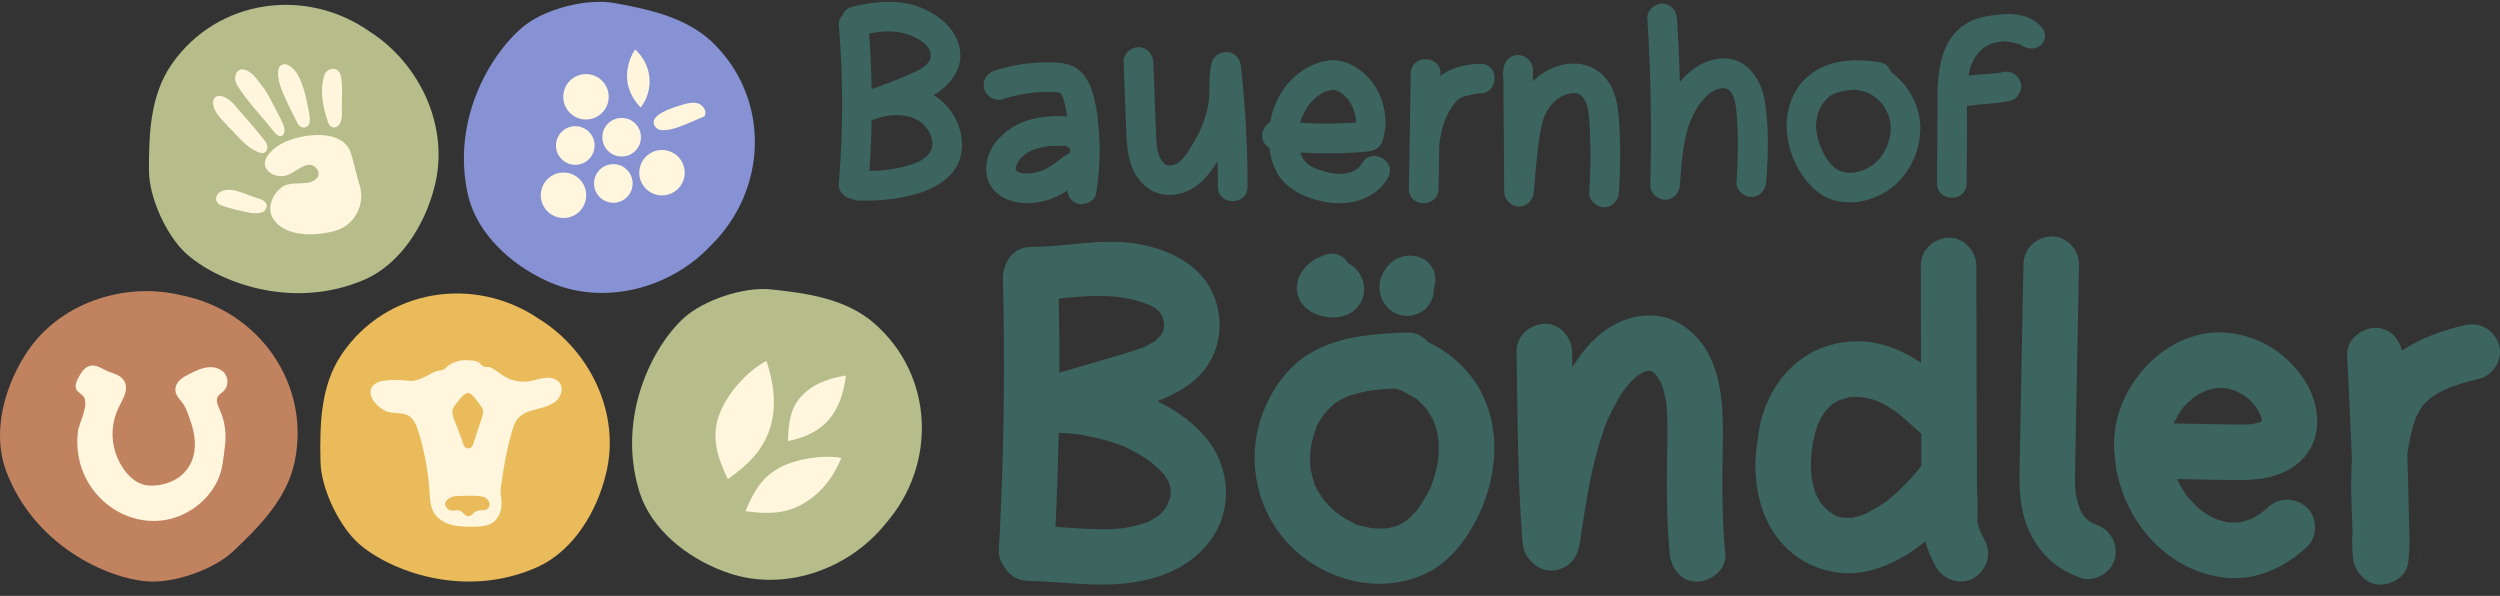 <?xml version="1.0" encoding="UTF-8"?> <svg xmlns="http://www.w3.org/2000/svg" width="193" height="46" viewBox="0 0 193 46" fill="none"><rect x="0" y="0" width="193" height="46" fill="#333333" stroke="none"/><g clip-path="url(#clip0_1056_5072)"><path d="M72.071 7.343C73.329 6.593 74.354 5.373 74.102 3.809C73.842 2.196 72.388 1.074 70.946 0.53C69.304 -0.088 67.478 0.124 65.812 0.515C65.408 0.61 65.171 0.856 65.064 1.149C64.862 1.355 64.733 1.626 64.757 1.921C65.096 6.016 65.095 10.13 64.753 14.224C64.704 14.807 65.249 15.304 65.799 15.359C65.942 15.433 66.11 15.48 66.305 15.486C69.265 15.58 74.659 14.852 74.241 10.749C74.098 9.343 73.268 8.069 72.071 7.343ZM69.923 2.603C70.618 2.8 71.809 3.382 71.856 4.227C71.909 5.154 70.41 5.646 69.761 5.929C68.971 6.273 68.163 6.576 67.347 6.853C67.328 6.858 67.308 6.865 67.289 6.87C67.266 5.44 67.201 4.01 67.096 2.582C68.033 2.407 68.997 2.34 69.923 2.603ZM70.43 12.68C69.364 13.033 68.24 13.178 67.119 13.2C67.21 11.895 67.267 10.588 67.289 9.281C67.54 9.201 67.792 9.121 68.042 9.036C68.836 8.85 69.657 8.81 70.444 9.083C71.231 9.357 71.861 10.107 71.966 10.895C72.092 11.838 71.287 12.397 70.43 12.68Z" fill="#3C6560"></path><path d="M84.223 6.795C83.99 6.182 83.648 5.612 83.079 5.255C82.441 4.854 81.667 4.817 80.933 4.813C79.53 4.805 78.114 5.027 76.778 5.45C76.188 5.637 75.809 6.247 75.978 6.859C76.137 7.44 76.795 7.846 77.387 7.659C78.436 7.326 79.505 7.129 80.608 7.106C81.007 7.097 81.59 7.049 81.873 7.201C81.94 7.243 81.94 7.243 81.873 7.203C81.898 7.23 81.924 7.257 81.949 7.284C81.966 7.323 81.991 7.378 82.004 7.4C82.051 7.485 82.004 7.359 82.057 7.519C82.096 7.636 82.131 7.754 82.162 7.875C82.257 8.239 82.331 8.611 82.395 8.986C82.252 8.974 82.106 8.966 81.958 8.963C81.265 8.95 80.567 9.002 79.887 9.143C78.627 9.405 77.499 10.097 76.748 11.144C75.941 12.269 75.839 13.973 76.977 14.918C78.001 15.77 79.42 15.824 80.663 15.5C81.282 15.339 81.876 15.059 82.407 14.701C82.45 15.168 82.709 15.584 83.217 15.723C83.76 15.873 84.53 15.538 84.626 14.924C84.842 13.528 84.944 12.127 84.866 10.715C84.795 9.433 84.683 8.005 84.224 6.795H84.223ZM82.363 11.26C82.354 11.256 82.355 11.256 82.342 11.251C82.341 11.251 82.341 11.25 82.339 11.249C82.393 11.252 82.436 11.259 82.446 11.273C82.448 11.277 82.4 11.268 82.363 11.26ZM79.71 11.585C79.676 11.6 79.67 11.604 79.71 11.585ZM78.508 13.229C78.525 13.24 78.537 13.247 78.532 13.247C78.53 13.247 78.52 13.24 78.508 13.229ZM78.601 13.279C78.602 13.274 78.619 13.282 78.64 13.292C78.619 13.286 78.601 13.279 78.601 13.279ZM80.971 12.91C80.879 12.965 80.784 13.017 80.687 13.066C80.635 13.092 80.581 13.117 80.527 13.141C80.522 13.142 80.522 13.142 80.516 13.144C80.291 13.212 80.074 13.292 79.843 13.342C79.802 13.351 79.688 13.369 79.657 13.376C79.557 13.386 79.457 13.395 79.357 13.398C79.272 13.4 79.186 13.4 79.101 13.396C79.095 13.396 79.05 13.391 79.014 13.389C79.074 13.399 79.157 13.421 79.017 13.392C79.011 13.391 79.005 13.389 79 13.388C78.984 13.387 78.971 13.386 78.971 13.387C78.972 13.384 78.981 13.385 78.993 13.386C78.902 13.367 78.812 13.347 78.723 13.32C78.719 13.319 78.688 13.309 78.659 13.299C78.6 13.262 78.529 13.218 78.469 13.194C78.454 13.18 78.442 13.167 78.432 13.156C78.427 13.146 78.421 13.135 78.419 13.127C78.418 13.122 78.414 13.105 78.411 13.087C78.418 13.053 78.423 12.948 78.42 12.919C78.425 12.897 78.43 12.877 78.431 12.874C78.453 12.805 78.475 12.734 78.498 12.665C78.434 12.866 78.539 12.596 78.572 12.54C78.614 12.466 78.663 12.396 78.71 12.326C78.736 12.298 78.76 12.268 78.786 12.241C78.872 12.147 78.963 12.059 79.059 11.976C79.079 11.96 79.099 11.944 79.119 11.927C79.124 11.924 79.122 11.925 79.13 11.921C79.213 11.874 79.29 11.814 79.372 11.765C79.455 11.716 79.539 11.671 79.625 11.627C79.654 11.612 79.684 11.598 79.713 11.585C79.734 11.575 79.76 11.565 79.792 11.553C80.039 11.463 80.294 11.394 80.552 11.343C80.598 11.334 80.815 11.303 80.806 11.3C80.941 11.287 81.076 11.274 81.212 11.267C81.48 11.252 81.748 11.25 82.016 11.257C82.046 11.257 82.164 11.249 82.27 11.249C82.373 11.339 82.49 11.412 82.617 11.464C82.618 11.57 82.621 11.678 82.62 11.784C82.429 11.889 82.242 12.001 82.063 12.131C81.701 12.394 81.357 12.682 80.972 12.911L80.971 12.91Z" fill="#3C6560"></path><path d="M78.991 13.385C78.996 13.385 79.001 13.385 79.006 13.386C78.997 13.384 78.99 13.383 78.984 13.383C78.987 13.383 78.989 13.384 78.992 13.385H78.991Z" fill="#3C6560"></path><path d="M94.808 4.024C94.248 3.958 93.707 4.285 93.551 4.845C93.317 5.684 93.389 6.519 93.354 7.377C93.324 8.119 93.128 8.839 92.869 9.532C92.609 10.226 92.235 10.889 91.84 11.514C91.527 12.01 91.106 12.648 90.482 12.767C90.012 12.857 89.755 12.562 89.551 12.163C89.276 11.627 89.265 10.829 89.24 10.176C89.171 8.379 89.102 6.582 89.033 4.786C89.01 4.168 88.524 3.641 87.888 3.641C87.286 3.641 86.719 4.165 86.743 4.786C86.807 6.457 86.871 8.127 86.936 9.797C86.994 11.329 87.046 12.927 88.149 14.115C89.348 15.405 91.219 15.28 92.52 14.228C93.11 13.751 93.591 13.119 93.994 12.437C94.009 13.098 94.021 13.759 94.02 14.421C94.019 15.894 96.31 15.897 96.311 14.421C96.314 11.323 96.143 8.229 95.802 5.15C95.74 4.584 95.415 4.097 94.809 4.025L94.808 4.024Z" fill="#3C6560"></path><path d="M105.162 12.587C105.069 12.743 104.891 12.945 104.807 13.007C104.513 13.221 104.366 13.278 104.034 13.36C103.373 13.524 102.673 13.377 102.037 13.175C101.504 13.006 100.963 12.785 100.64 12.313C100.52 12.137 100.447 11.96 100.389 11.77C102.137 11.881 103.891 11.855 105.638 11.69C106.163 11.64 106.579 11.366 106.742 10.849C107.292 9.107 106.766 7.085 105.458 5.811C104.704 5.077 103.679 4.549 102.605 4.664C101.637 4.768 100.766 5.234 100.029 5.852C98.96 6.75 98.298 8.074 98.044 9.444C97.69 9.652 97.438 10.074 97.438 10.463C97.438 10.903 97.66 11.221 97.985 11.412C98.065 12.014 98.227 12.605 98.488 13.151C98.968 14.156 99.876 14.781 100.88 15.187C103.031 16.053 105.833 15.93 107.14 13.743C107.898 12.474 105.918 11.321 105.162 12.587L105.162 12.587ZM101.156 7.956C101.245 7.855 101.338 7.758 101.435 7.665C101.46 7.641 101.609 7.509 101.627 7.488C101.848 7.317 102.102 7.167 102.359 7.059C102.373 7.06 102.647 6.969 102.691 6.96C102.793 6.938 102.918 6.917 103.05 6.938C102.976 6.926 103.292 7.038 103.258 7.022C103.412 7.095 103.567 7.192 103.7 7.297C103.613 7.228 103.88 7.472 103.923 7.518C104.096 7.697 104.047 7.636 104.161 7.807C104.37 8.122 104.458 8.313 104.538 8.576C104.653 8.951 104.665 9.01 104.671 9.349C104.672 9.392 104.672 9.429 104.672 9.465C103.241 9.558 101.807 9.571 100.376 9.479C100.405 9.373 100.434 9.266 100.47 9.162C100.581 8.841 100.931 8.213 101.156 7.956L101.156 7.956Z" fill="#3C6560"></path><path d="M114.275 4.921C113.3 4.938 112.096 5.192 111.302 5.781C111.264 5.809 111.231 5.84 111.195 5.869C111.196 5.805 111.197 5.741 111.198 5.677C111.22 4.202 108.929 4.201 108.907 5.677C108.879 7.576 108.847 9.476 108.817 11.376C108.813 11.444 108.805 11.514 108.802 11.583C108.796 11.757 108.802 11.931 108.805 12.106C108.792 12.931 108.778 13.757 108.766 14.583C108.744 16.058 111.028 16.057 111.057 14.583C111.073 13.477 111.091 12.373 111.109 11.267C111.115 11.186 111.12 11.105 111.128 11.023C111.13 11.006 111.147 10.889 111.153 10.84C111.214 10.478 111.292 10.12 111.394 9.767C111.62 8.981 111.973 8.297 112.514 7.731C112.54 7.707 112.566 7.684 112.592 7.661C112.594 7.659 112.593 7.66 112.596 7.658C112.674 7.605 112.754 7.558 112.836 7.512C112.864 7.497 112.883 7.485 112.896 7.477C112.91 7.477 112.932 7.474 112.978 7.465C113.04 7.452 113.101 7.432 113.162 7.416C113.361 7.364 113.561 7.315 113.762 7.274C113.866 7.253 113.973 7.232 114.078 7.218C114.104 7.219 114.249 7.212 114.274 7.212C115.747 7.184 115.752 4.894 114.274 4.921H114.275Z" fill="#3C6560"></path><path d="M123.627 5.7C122.353 4.561 120.518 4.748 119.152 5.63C118.861 5.817 118.596 6.032 118.351 6.266C118.349 5.975 118.347 5.685 118.344 5.395C118.339 4.776 117.821 4.25 117.199 4.25C116.545 4.25 116.094 4.775 116.054 5.395C116.047 5.503 116.04 5.611 116.033 5.719C116.027 5.811 116.039 5.9 116.059 5.986C116.082 8.924 116.105 11.86 116.128 14.798C116.133 15.416 116.651 15.943 117.273 15.943C117.932 15.943 118.372 15.417 118.418 14.798C118.545 13.123 118.675 11.416 118.996 9.766C119.23 8.566 119.951 7.494 121.194 7.218C122.618 6.901 122.675 8.787 122.729 9.852C122.819 11.605 122.803 13.102 122.692 14.854C122.652 15.472 123.246 15.999 123.837 15.999C124.49 15.999 124.943 15.473 124.982 14.854C125.088 13.195 125.108 11.793 125.033 10.133C124.963 8.582 124.873 6.813 123.628 5.7H123.627Z" fill="#3C6560"></path><path d="M132.89 4.516C131.613 4.597 130.513 5.343 129.685 6.314C129.639 4.683 129.572 3.054 129.464 1.426C129.423 0.809 128.967 0.281 128.319 0.281C127.73 0.281 127.133 0.806 127.174 1.426C127.448 5.573 127.522 10.119 127.398 14.273C127.379 14.892 127.938 15.419 128.543 15.419C129.202 15.419 129.641 14.893 129.688 14.273C129.807 12.718 129.912 10.7 130.54 9.247C130.941 8.319 131.812 6.9 132.953 6.801C133.88 6.721 134.02 8.137 134.073 8.829C134.202 10.524 134.183 12.363 134.06 14.058C134.016 14.676 134.619 15.203 135.206 15.203C135.863 15.203 136.306 14.677 136.351 14.058C136.498 12.03 136.577 9.765 136.234 7.751C135.944 6.054 134.806 4.394 132.89 4.516Z" fill="#3C6560"></path><path d="M145.978 5.563C145.861 5.203 145.587 4.891 145.207 4.823C142.796 4.395 140.06 4.683 138.671 6.956C137.424 9.002 137.859 11.671 139.17 13.576C139.819 14.52 140.713 15.302 141.866 15.529C142.93 15.74 143.982 15.575 144.966 15.138C146.968 14.249 148.248 12.082 148.249 9.916C148.249 8.207 147.358 6.539 145.977 5.563H145.978ZM145.933 10.4C145.959 10.276 145.94 10.349 145.933 10.4ZM145.932 10.404C145.927 10.422 145.923 10.442 145.917 10.469C145.894 10.569 145.875 10.67 145.849 10.77C145.823 10.869 145.795 10.968 145.763 11.066C145.756 11.087 145.697 11.247 145.685 11.284C145.623 11.425 145.552 11.563 145.476 11.696C145.414 11.804 145.345 11.906 145.279 12.011C145.276 12.015 145.235 12.074 145.218 12.098C145.113 12.233 144.995 12.361 144.872 12.479C144.702 12.646 144.609 12.718 144.522 12.771C144.186 12.977 144.008 13.083 143.76 13.167C143.577 13.229 143.393 13.271 143.205 13.313C143.193 13.316 143.162 13.32 143.135 13.323C143.036 13.331 142.936 13.338 142.835 13.339C142.742 13.34 142.649 13.335 142.556 13.33C142.534 13.328 142.523 13.329 142.515 13.329C142.501 13.326 142.493 13.324 142.475 13.319C142.346 13.289 142.219 13.255 142.093 13.215C142.056 13.2 141.99 13.174 141.966 13.162C141.883 13.119 141.802 13.073 141.724 13.02C141.619 12.949 141.508 12.844 141.375 12.701C140.893 12.182 140.514 11.379 140.328 10.638C140.137 9.872 140.154 9.278 140.426 8.542C140.437 8.513 140.441 8.499 140.442 8.491C140.452 8.473 140.461 8.456 140.476 8.428C140.531 8.321 140.587 8.215 140.649 8.112C140.683 8.056 140.72 8.002 140.756 7.948C140.757 7.952 140.881 7.791 140.9 7.771C141.18 7.465 141.364 7.318 141.743 7.177C142.217 7.002 142.739 6.927 143.267 6.92C143.301 6.93 143.332 6.945 143.368 6.95C143.561 6.98 143.751 7.018 143.938 7.076C143.994 7.093 144.05 7.113 144.106 7.134C144.131 7.146 144.233 7.189 144.258 7.202C144.661 7.405 144.789 7.502 145.064 7.776C145.353 8.062 145.409 8.132 145.624 8.527C145.74 8.74 145.851 9.038 145.926 9.425C145.933 9.459 145.936 9.473 145.939 9.479C145.941 9.499 145.941 9.516 145.943 9.547C145.949 9.629 145.955 9.711 145.957 9.793C145.963 9.995 145.957 10.202 145.932 10.403L145.932 10.404Z" fill="#3C6560"></path><path d="M157.468 1.934C156.32 0.867 154.723 1.013 153.289 1.272C151.664 1.565 150.539 2.588 150.017 4.143C149.509 5.66 149.575 7.35 149.567 8.929C149.557 10.672 149.549 12.415 149.539 14.158C149.531 15.633 151.822 15.634 151.83 14.158C151.837 12.786 151.844 11.414 151.852 10.041C151.855 9.429 151.844 8.81 151.845 8.191C152.967 7.995 154.084 8.033 155.194 7.777C155.778 7.643 156.179 6.94 155.994 6.368C155.796 5.757 155.212 5.424 154.585 5.568C153.719 5.768 152.848 5.683 151.975 5.846C152.089 5.002 152.44 4.217 153.192 3.655C153.557 3.382 154.103 3.234 154.589 3.196C154.956 3.168 155.788 3.325 156.128 3.535C157.312 4.262 158.55 2.94 157.467 1.934L157.468 1.934Z" fill="#3C6560"></path><path d="M187.844 31.377C187.836 31.407 187.913 31.338 187.965 31.219C187.96 31.224 187.957 31.228 187.953 31.233C187.923 31.281 187.884 31.33 187.844 31.377Z" fill="#3C6560"></path><path d="M186.812 42.928C186.835 43.031 186.875 42.985 186.827 42.75C186.822 42.809 186.818 42.869 186.812 42.928Z" fill="#3C6560"></path><path d="M192.914 26.601C192.546 25.462 191.447 24.827 190.277 25.104C188.582 25.505 186.859 26.103 185.431 27.077C185.219 26.106 184.403 25.263 183.341 25.311C182.229 25.361 181.136 26.255 181.198 27.454C181.331 30.077 181.466 32.701 181.561 35.325C181.563 35.376 181.564 35.426 181.566 35.476C181.502 36.515 181.504 37.564 181.527 38.611C181.547 39.431 181.597 40.261 181.618 41.089C181.573 41.574 181.588 42.089 181.608 42.574C181.61 42.635 181.617 42.696 181.624 42.758C181.637 43.037 181.671 43.309 181.756 43.559C182.051 44.424 182.848 45.176 183.823 45.132C184.699 45.093 185.73 44.504 185.889 43.559C185.925 43.35 185.948 43.138 185.967 42.925C185.96 42.895 185.955 42.858 185.955 42.805C185.955 42.742 185.952 42.678 185.949 42.615C185.963 42.666 185.972 42.708 185.98 42.747C186.051 41.735 185.975 40.688 185.961 39.689C185.941 38.315 185.905 36.941 185.856 35.568C185.851 35.43 185.844 35.291 185.838 35.153C185.841 35.125 185.844 35.098 185.846 35.072C185.853 34.877 185.905 34.674 185.937 34.481C186.042 33.855 186.175 33.232 186.371 32.628C186.415 32.492 186.465 32.359 186.512 32.225C186.645 31.974 186.766 31.723 186.921 31.485C186.943 31.451 186.972 31.415 187.003 31.378C187.008 31.361 187.039 31.316 187.111 31.234C187.126 31.21 187.139 31.186 187.146 31.162C187.14 31.183 187.131 31.202 187.124 31.22C187.128 31.215 187.13 31.212 187.135 31.206C187.302 31.023 187.495 30.869 187.671 30.698C187.702 30.675 187.734 30.652 187.766 30.631C187.905 30.538 188.047 30.449 188.193 30.365C188.346 30.277 188.501 30.195 188.659 30.117C188.738 30.078 189.279 29.86 188.979 29.964C188.679 30.068 189.254 29.863 189.352 29.828C189.553 29.756 189.756 29.69 189.961 29.627C190.441 29.478 190.927 29.353 191.416 29.237C192.508 28.979 193.26 27.674 192.913 26.6L192.914 26.601Z" fill="#3C6560"></path><path d="M177.737 35.459C179.504 33.631 179.058 30.848 177.639 28.953C176.264 27.117 174.37 25.967 172.083 25.707C168.247 25.272 164.843 28.187 163.644 31.648C163.348 32.502 163.206 33.443 163.203 34.344C163.203 34.55 163.211 34.755 163.231 34.96C163.241 35.064 163.254 35.167 163.267 35.27C163.279 35.364 163.326 36.281 163.312 35.581C163.322 36.114 163.467 36.701 163.61 37.215C164.108 39.011 165.097 40.715 166.431 42.017C167.96 43.51 169.909 44.459 172.046 44.616C174.322 44.784 176.466 43.734 178.099 42.22C178.923 41.456 178.931 39.952 178.099 39.188C177.217 38.379 175.947 38.373 175.067 39.188C174.938 39.309 174.799 39.419 174.671 39.541C175.006 39.223 174.61 39.581 174.498 39.656C174.364 39.744 174.228 39.828 174.088 39.906C174.02 39.944 173.951 39.982 173.882 40.017C173.864 40.027 173.71 40.09 173.643 40.121C173.579 40.142 173.516 40.164 173.492 40.171C173.354 40.215 173.215 40.252 173.074 40.285C173.038 40.293 173.002 40.3 172.965 40.306C172.852 40.305 172.575 40.342 172.53 40.342C172.368 40.345 172.208 40.331 172.046 40.329C172.04 40.329 172.037 40.329 172.031 40.329C171.729 40.265 171.431 40.196 171.138 40.095C171.084 40.076 171.031 40.054 170.976 40.035C170.862 39.978 170.725 39.904 170.695 39.887C170.423 39.74 170.168 39.57 169.913 39.396C169.908 39.393 169.907 39.393 169.903 39.389C169.884 39.372 169.869 39.357 169.839 39.33C169.73 39.232 169.621 39.138 169.516 39.036C169.266 38.796 169.052 38.531 168.818 38.277C168.814 38.273 168.813 38.273 168.81 38.269C168.785 38.229 168.762 38.191 168.75 38.174C168.665 38.05 168.583 37.924 168.504 37.796C168.342 37.533 168.202 37.261 168.066 36.985C169.475 37.014 170.883 37.035 172.293 37.062C174.211 37.1 176.322 36.922 177.736 35.458L177.737 35.459ZM171.135 40.105C171.132 40.111 171.075 40.084 171.004 40.049C171.071 40.073 171.139 40.099 171.135 40.105ZM168.925 38.418C168.903 38.403 168.875 38.366 168.847 38.325C168.887 38.373 168.927 38.419 168.925 38.418ZM173.807 32.755C173.806 32.751 173.847 32.746 173.897 32.741C173.844 32.752 173.808 32.758 173.807 32.755ZM174.613 32.631C174.597 32.678 174.582 32.726 174.566 32.773C174.583 32.72 174.599 32.668 174.616 32.615C174.615 32.621 174.614 32.624 174.613 32.631ZM174.512 32.576C174.538 32.559 174.562 32.547 174.583 32.54C174.578 32.545 174.571 32.551 174.567 32.557C174.55 32.562 174.532 32.569 174.512 32.576ZM174.586 32.55C174.592 32.545 174.597 32.54 174.603 32.534C174.611 32.533 174.62 32.533 174.623 32.539C174.623 32.539 174.607 32.544 174.586 32.55ZM174.617 32.762C174.622 32.717 174.627 32.671 174.633 32.626C174.63 32.699 174.625 32.758 174.617 32.762ZM174.617 32.307C174.625 32.312 174.629 32.354 174.631 32.41C174.619 32.352 174.609 32.301 174.617 32.307ZM170.101 30.239C170.05 30.265 170.005 30.285 170 30.277C170 30.277 170.047 30.26 170.101 30.239ZM169.28 30.734C169.229 30.777 169.18 30.818 169.179 30.81C169.179 30.8 169.232 30.764 169.28 30.734ZM167.572 35.32C167.545 35.198 167.557 34.984 167.574 35.328C167.574 35.325 167.573 35.322 167.572 35.32ZM167.812 32.691C167.825 32.656 167.838 32.621 167.851 32.587C167.858 32.575 167.861 32.571 167.869 32.556C168.007 32.3 168.137 32.043 168.297 31.799C168.343 31.728 168.546 31.47 168.526 31.482C168.584 31.418 168.644 31.351 168.666 31.326C168.87 31.105 169.1 30.918 169.316 30.71C169.333 30.7 169.346 30.691 169.351 30.689C169.508 30.588 169.662 30.485 169.825 30.393C169.938 30.329 170.062 30.278 170.174 30.212C170.225 30.192 170.267 30.177 170.258 30.18C170.524 30.087 170.796 30.038 171.066 29.968C171.102 29.965 171.137 29.962 171.173 29.96C171.312 29.953 171.451 29.951 171.59 29.955C171.61 29.956 171.692 29.965 171.78 29.974C171.729 29.953 171.724 29.936 171.865 29.974C171.883 29.978 171.9 29.982 171.917 29.986C171.969 29.989 172.008 29.99 172.012 29.985C172.006 29.994 171.996 29.998 171.986 30.002C172.04 30.013 172.094 30.025 172.148 30.038C172.291 30.076 172.429 30.127 172.572 30.167C172.588 30.172 172.603 30.175 172.618 30.178C172.645 30.193 172.672 30.209 172.692 30.219C172.833 30.293 172.973 30.367 173.11 30.449C173.18 30.491 173.249 30.534 173.318 30.579C173.351 30.602 173.503 30.725 173.557 30.764C173.63 30.836 173.722 30.925 173.748 30.951C173.868 31.072 173.975 31.203 174.091 31.326C174.091 31.326 174.091 31.327 174.092 31.329C174.135 31.404 174.192 31.474 174.238 31.547C174.336 31.703 174.415 31.867 174.504 32.027C174.529 32.103 174.557 32.179 174.579 32.256C174.599 32.33 174.61 32.408 174.633 32.481V32.482C174.622 32.493 174.614 32.503 174.604 32.514C174.549 32.543 174.498 32.57 174.461 32.591C174.412 32.608 174.367 32.623 174.359 32.626C174.313 32.64 174.06 32.704 173.913 32.736C173.849 32.742 173.785 32.748 173.721 32.753C173.547 32.766 173.372 32.773 173.197 32.777C172.821 32.786 172.445 32.777 172.068 32.769C170.648 32.738 169.23 32.719 167.811 32.689L167.812 32.691Z" fill="#3C6560"></path><path d="M161.769 40.482C161.73 40.468 161.709 40.46 161.683 40.451C161.621 40.42 161.558 40.391 161.498 40.357C161.421 40.314 161.349 40.263 161.276 40.215C161.229 40.177 161.106 40.083 161.055 40.033C160.996 39.974 160.94 39.912 160.885 39.849C160.812 39.734 160.735 39.621 160.669 39.5C160.635 39.438 160.603 39.373 160.571 39.308C160.485 39.013 160.375 38.726 160.309 38.423C160.303 38.395 160.276 38.247 160.254 38.129C160.244 38.017 160.214 37.766 160.211 37.728C160.187 37.379 160.182 37.029 160.189 36.68C160.21 35.651 160.23 34.623 160.248 33.593C160.326 29.194 160.419 24.795 160.5 20.395C160.52 19.274 159.499 18.201 158.356 18.252C157.178 18.305 156.235 19.193 156.213 20.395C156.125 25.201 156.022 30.008 155.941 34.815C155.909 36.647 155.775 38.548 156.384 40.314C157.104 42.403 158.537 43.883 160.629 44.615C161.688 44.986 163.02 44.194 163.266 43.118C163.539 41.921 162.903 40.879 161.769 40.482Z" fill="#3C6560"></path><path d="M152.904 41.121C153.085 41.457 152.833 40.923 152.817 40.873C152.755 40.677 152.71 40.478 152.662 40.278C152.652 40.236 152.644 40.206 152.637 40.183C152.64 40.174 152.643 40.157 152.645 40.129C152.719 39.227 152.624 38.274 152.619 37.367C152.608 35.492 152.602 33.618 152.598 31.743C152.588 27.994 152.586 24.245 152.572 20.497C152.567 19.376 151.589 18.302 150.428 18.353C149.271 18.405 148.28 19.295 148.285 20.497C148.295 22.996 148.298 25.495 148.302 27.995C146.686 26.932 144.899 26.217 142.835 26.368C139.759 26.593 137.438 28.53 136.311 31.347C136.099 31.878 135.936 32.421 135.833 32.985C135.778 33.286 135.749 33.589 135.702 33.892C135.81 33.19 135.614 34.545 135.612 34.513C135.566 34.893 135.53 35.273 135.52 35.656C135.473 37.39 135.822 39.19 136.684 40.709C138.274 43.507 141.522 44.869 144.608 43.985C146.094 43.56 147.431 42.776 148.626 41.798C148.82 42.509 149.128 43.192 149.494 43.827C150.055 44.798 151.457 45.221 152.426 44.596C153.407 43.964 153.795 42.703 153.196 41.663C153.093 41.484 153.002 41.303 152.904 41.121ZM141.667 39.8L141.773 39.845C141.721 39.829 141.674 39.812 141.667 39.8ZM142.816 39.999C142.812 39.994 142.883 39.988 142.956 39.983C142.887 39.999 142.824 40.01 142.816 39.999ZM143.96 39.687C143.875 39.722 143.823 39.74 143.96 39.687ZM148.265 36.041C148.255 36.054 148.127 36.217 148.089 36.269C148.055 36.31 148.028 36.344 148.024 36.349C147.869 36.536 147.709 36.721 147.547 36.903C147.193 37.295 146.822 37.672 146.432 38.029C146.225 38.218 146.011 38.398 145.797 38.578C145.788 38.586 145.784 38.589 145.776 38.596C145.684 38.663 145.592 38.731 145.499 38.796C145.053 39.109 144.587 39.367 144.106 39.622C144.072 39.64 144.02 39.663 143.973 39.682C143.926 39.7 143.879 39.718 143.83 39.736C143.617 39.811 143.4 39.875 143.179 39.926C143.157 39.931 143.074 39.955 142.993 39.974C142.978 39.974 142.971 39.975 142.952 39.975C142.715 39.982 142.473 39.965 142.236 39.969C142.234 39.968 142.233 39.968 142.23 39.967C142.137 39.938 142.04 39.921 141.947 39.894C141.943 39.893 141.885 39.878 141.824 39.86C141.781 39.839 141.738 39.819 141.696 39.796C141.541 39.7 141.385 39.608 141.233 39.508C141.186 39.467 141.105 39.399 141.066 39.363C140.932 39.238 140.805 39.107 140.684 38.971C140.646 38.927 140.552 38.801 140.52 38.76C140.475 38.688 140.429 38.617 140.387 38.544C140.307 38.404 140.242 38.259 140.168 38.117C140.164 38.109 140.161 38.104 140.158 38.097C140.151 38.07 140.143 38.04 140.133 38.002C140.066 37.752 139.981 37.508 139.925 37.254C139.926 37.262 139.894 37.099 139.871 36.983C139.863 36.887 139.828 36.602 139.825 36.554C139.785 35.943 139.807 35.328 139.877 34.72C139.88 34.693 139.885 34.668 139.89 34.632C139.923 34.423 139.947 34.273 139.963 34.168C140.019 33.881 140.075 33.596 140.156 33.314C140.214 33.111 140.287 32.914 140.355 32.715C140.355 32.714 140.355 32.715 140.356 32.714C140.426 32.615 140.47 32.479 140.528 32.372C140.636 32.174 140.76 31.989 140.881 31.799C140.905 31.761 140.923 31.731 140.935 31.706C141.013 31.624 141.12 31.53 141.145 31.505C141.186 31.463 141.297 31.329 141.398 31.231C141.422 31.221 141.46 31.203 141.53 31.163C141.632 31.104 141.728 31.036 141.83 30.979C141.902 30.939 141.976 30.903 142.048 30.865C142.29 30.828 142.563 30.715 142.804 30.656C142.83 30.65 142.845 30.645 142.862 30.64C142.978 30.636 143.114 30.641 143.147 30.64C143.281 30.638 143.415 30.641 143.548 30.648C143.597 30.65 143.884 30.688 143.93 30.689C144.016 30.706 144.096 30.721 144.094 30.721C144.286 30.762 144.477 30.81 144.665 30.868C144.746 30.893 144.825 30.923 144.905 30.951C144.796 30.917 145.156 31.058 145.228 31.095C145.545 31.258 145.85 31.442 146.145 31.642C146.28 31.733 146.412 31.829 146.544 31.924C146.584 31.952 146.608 31.969 146.629 31.982C146.65 32.002 146.681 32.03 146.731 32.073C147.265 32.534 147.795 33 148.318 33.475C148.32 34.305 148.324 35.136 148.328 35.966C148.308 35.992 148.285 36.013 148.266 36.039L148.265 36.041Z" fill="#3C6560"></path><path d="M127.906 29.008C127.911 29.037 127.936 29.074 127.968 29.11C127.948 29.075 127.931 29.045 127.921 29.023C127.916 29.018 127.911 29.013 127.906 29.008Z" fill="#3C6560"></path><path d="M127.688 28.789C127.707 28.811 127.729 28.832 127.752 28.853C127.732 28.831 127.719 28.816 127.705 28.8C127.698 28.796 127.694 28.793 127.688 28.789H127.688Z" fill="#3C6560"></path><path d="M126.844 28.758C126.865 28.746 126.892 28.73 126.923 28.711H126.922C126.896 28.727 126.87 28.742 126.844 28.758Z" fill="#3C6560"></path><path d="M132.998 34.263C133.039 31.98 133.002 29.621 132 27.521C131.489 26.449 130.618 25.503 129.579 24.924C128.073 24.084 126.298 24.225 124.793 24.979C123.342 25.706 122.24 26.951 121.382 28.359C121.377 27.954 121.372 27.547 121.365 27.142C121.345 26.022 120.393 24.947 119.222 24.999C118.077 25.05 117.057 25.942 117.078 27.142C117.124 29.738 117.143 32.335 117.206 34.931C117.237 36.236 117.279 37.542 117.346 38.846C117.377 39.439 117.412 40.032 117.457 40.624C117.512 41.358 117.463 42.39 117.908 42.985C118.374 43.611 118.937 44.047 119.759 44.047C120.513 44.047 121.23 43.638 121.609 42.985C121.966 42.372 121.997 41.637 122.104 40.949C122.212 40.254 122.32 39.56 122.438 38.867C122.65 37.613 122.892 36.362 123.216 35.131C123.375 34.523 123.556 33.919 123.762 33.325C123.865 33.03 123.974 32.739 124.091 32.45C124.102 32.421 124.11 32.402 124.116 32.387C124.128 32.361 124.142 32.331 124.159 32.296C124.248 32.11 124.333 31.922 124.425 31.738C124.659 31.271 124.913 30.809 125.195 30.371C125.257 30.277 125.61 29.808 125.499 29.931C125.663 29.736 125.829 29.544 126.009 29.364C126.112 29.262 126.233 29.171 126.331 29.065C126.336 29.06 126.336 29.059 126.34 29.054C126.504 28.949 126.672 28.852 126.838 28.752C126.676 28.842 126.783 28.739 126.905 28.708C126.909 28.707 126.912 28.706 126.916 28.705C126.929 28.697 126.944 28.689 126.957 28.68C126.941 28.691 126.931 28.696 126.918 28.705C127.019 28.679 127.122 28.652 127.224 28.625C127.247 28.625 127.276 28.625 127.311 28.625C127.347 28.624 127.373 28.622 127.393 28.619C127.402 28.622 127.408 28.625 127.418 28.628C127.479 28.662 127.54 28.695 127.599 28.733C127.592 28.728 127.635 28.756 127.684 28.788C127.634 28.734 127.615 28.704 127.701 28.8C127.764 28.841 127.831 28.887 127.829 28.891C127.82 28.91 127.784 28.886 127.747 28.852C127.751 28.857 127.752 28.858 127.757 28.863C127.801 28.914 127.85 28.962 127.898 29.011C127.896 29.002 127.895 28.993 127.898 28.986C127.895 28.99 127.902 29.006 127.912 29.026C127.938 29.052 127.962 29.08 127.987 29.105C128.126 29.249 128.034 29.192 127.96 29.113C128.049 29.264 128.202 29.5 128.235 29.553C128.267 29.635 128.306 29.728 128.313 29.749C128.382 29.95 128.439 30.155 128.49 30.361C128.541 30.574 128.577 30.788 128.618 31.003C128.629 31.055 128.639 31.091 128.649 31.119C128.653 31.197 128.648 31.278 128.653 31.321C128.736 32.25 128.73 33.184 128.714 34.116C128.666 37.004 128.623 39.883 128.906 42.761C129.015 43.874 129.813 44.96 131.05 44.905C132.117 44.857 133.31 43.956 133.193 42.761C132.915 39.932 132.948 37.101 132.998 34.263ZM127.289 28.559C127.219 28.52 127.18 28.493 127.297 28.559C127.294 28.559 127.292 28.559 127.289 28.559ZM127.398 28.618C127.398 28.618 127.4 28.618 127.401 28.618C127.404 28.62 127.408 28.622 127.411 28.624C127.407 28.622 127.403 28.621 127.398 28.618ZM128.191 29.424C128.188 29.427 128.201 29.466 128.218 29.512C128.198 29.468 128.184 29.431 128.191 29.424ZM128.272 29.619C128.329 29.718 128.309 29.688 128.272 29.619Z" fill="#3C6560"></path><path d="M102.172 38.57C102.373 38.793 102.256 38.675 102.172 38.57Z" fill="#3C6560"></path><path d="M110.146 31.594C110.141 31.585 110.136 31.58 110.132 31.573L110.084 31.516C110.064 31.508 110.096 31.583 110.146 31.594Z" fill="#3C6560"></path><path d="M110.208 26.382C109.824 25.935 109.278 25.64 108.639 25.666C106.145 25.767 103.578 25.914 101.345 27.152C99.575 28.134 98.344 29.789 97.588 31.632C96.147 35.148 96.874 39.257 99.496 42.011C102.182 44.832 106.522 45.971 110.1 44.263C111.794 43.456 113.056 41.865 113.915 40.236C114.772 38.607 115.282 36.826 115.356 34.984C115.431 33.118 114.969 31.121 113.928 29.556C112.986 28.14 111.703 27.091 110.209 26.383L110.208 26.382ZM109.429 30.848C109.365 30.804 109.247 30.726 109.258 30.726C109.297 30.727 109.364 30.785 109.429 30.848ZM105.927 30.129C105.832 30.143 105.776 30.155 105.927 30.129ZM101.172 36.229C101.185 36.3 101.199 36.373 101.195 36.367C101.182 36.347 101.175 36.29 101.172 36.229ZM107.866 40.603C107.938 40.563 108.051 40.502 108.048 40.516C108.041 40.543 107.962 40.574 107.866 40.603ZM111.042 35.405C111.04 35.437 111.039 35.463 111.038 35.485C110.919 36.151 110.756 36.8 110.516 37.432C110.49 37.501 110.46 37.569 110.435 37.638C110.352 37.869 110.506 37.462 110.506 37.467C110.514 37.578 110.335 37.833 110.282 37.938C110.123 38.25 109.947 38.555 109.758 38.85C109.662 39 109.562 39.145 109.46 39.289C109.42 39.346 109.371 39.41 109.335 39.455C109.108 39.705 108.864 39.929 108.629 40.172C108.976 39.815 108.659 40.146 108.516 40.238C108.371 40.331 108.221 40.417 108.068 40.495C108.005 40.528 107.93 40.553 107.87 40.591C107.857 40.599 107.852 40.603 107.843 40.608C107.702 40.649 107.534 40.683 107.498 40.693C107.358 40.73 107.216 40.754 107.076 40.788C107.07 40.789 107.066 40.79 107.061 40.791C107.043 40.791 107.025 40.792 107.002 40.794C106.66 40.807 106.326 40.808 105.984 40.787C105.962 40.786 105.946 40.785 105.928 40.784C105.918 40.782 105.911 40.78 105.898 40.777C105.753 40.745 105.607 40.72 105.463 40.685C105.23 40.628 104.633 40.552 104.465 40.366C104.484 40.387 104.929 40.585 104.561 40.404C104.493 40.371 104.424 40.34 104.356 40.306C104.22 40.238 104.086 40.167 103.954 40.093C103.8 40.005 103.648 39.912 103.499 39.815C103.376 39.734 102.905 39.344 103.315 39.701C103.064 39.483 102.813 39.273 102.58 39.033C102.474 38.923 102.374 38.808 102.271 38.695C102.22 38.639 102.175 38.576 102.124 38.52C102.147 38.545 102.161 38.56 102.179 38.581C102.163 38.561 102.148 38.542 102.138 38.526C101.958 38.257 101.779 37.99 101.629 37.703C101.596 37.639 101.569 37.564 101.53 37.504C101.51 37.471 101.499 37.458 101.493 37.451C101.455 37.336 101.425 37.212 101.396 37.117C101.299 36.805 101.254 36.484 101.172 36.17C101.171 36.165 101.171 36.165 101.169 36.16C101.168 36.122 101.167 36.087 101.166 36.066C101.152 35.89 101.144 35.713 101.142 35.536C101.14 35.358 101.143 35.181 101.152 35.004C101.157 34.915 101.169 34.342 101.17 34.682C101.171 34.991 101.195 34.538 101.214 34.44C101.252 34.24 101.297 34.042 101.351 33.846C101.397 33.675 101.448 33.505 101.505 33.337C101.538 33.241 101.574 33.147 101.608 33.051C101.694 32.806 101.598 32.983 101.572 33.097C101.604 32.823 101.965 32.372 102.103 32.157C102.151 32.083 102.208 32.011 102.254 31.935C102.369 31.807 102.477 31.673 102.598 31.55C102.719 31.426 102.85 31.315 102.974 31.196C102.993 31.178 102.996 31.17 103.007 31.156C103.052 31.129 103.1 31.104 103.129 31.085C103.294 30.976 103.465 30.875 103.641 30.783C103.718 30.743 103.796 30.707 103.874 30.669C103.898 30.657 103.908 30.652 103.923 30.644C103.937 30.639 103.944 30.637 103.963 30.63C104.469 30.441 104.991 30.301 105.52 30.2C105.656 30.174 105.792 30.153 105.928 30.129C105.958 30.125 105.991 30.12 106.021 30.117C106.311 30.086 106.6 30.06 106.89 30.04C107.17 30.02 107.451 30.005 107.732 29.992C107.873 30.037 108.013 30.082 108.152 30.131C108.182 30.142 108.211 30.154 108.24 30.165C108.533 30.355 108.869 30.483 109.164 30.677C109.245 30.73 109.322 30.794 109.406 30.843C109.426 30.856 109.438 30.862 109.448 30.868C109.504 30.924 109.556 30.981 109.582 31.004C109.702 31.115 109.817 31.23 109.928 31.349C109.975 31.4 110.021 31.45 110.066 31.503L110.086 31.525C110.093 31.528 110.109 31.545 110.133 31.581C110.14 31.589 110.146 31.596 110.153 31.603C110.151 31.603 110.15 31.602 110.148 31.602C110.15 31.604 110.15 31.605 110.152 31.607C110.188 31.665 110.228 31.719 110.265 31.776C110.351 31.908 110.432 32.043 110.507 32.181C110.552 32.262 110.592 32.344 110.633 32.427C110.634 32.417 110.633 32.408 110.636 32.399C110.632 32.408 110.636 32.425 110.642 32.446C110.658 32.478 110.674 32.51 110.691 32.541C110.731 32.618 110.737 32.644 110.729 32.646C110.729 32.647 110.73 32.65 110.731 32.651C110.829 32.928 110.909 33.21 110.972 33.497C110.991 33.58 111.003 33.84 111.047 33.933C111.05 33.959 111.052 33.985 111.054 34.01C111.077 34.311 111.083 34.613 111.074 34.914C111.069 35.078 111.054 35.242 111.044 35.406L111.042 35.405Z" fill="#3C6560"></path><path d="M110.722 32.641C110.708 32.606 110.655 32.505 110.635 32.441C110.632 32.434 110.629 32.428 110.626 32.422C110.616 32.515 110.704 32.645 110.722 32.641Z" fill="#3C6560"></path><path d="M106.762 23.242C106.783 23.29 106.809 23.336 106.839 23.38C106.934 23.518 107.034 23.659 107.152 23.778C107.417 24.042 107.672 24.169 108.013 24.298C108.058 24.315 108.102 24.328 108.149 24.335C108.297 24.36 108.505 24.404 108.675 24.391C108.844 24.377 109.04 24.362 109.209 24.309C109.382 24.255 109.553 24.183 109.711 24.095C109.848 24.018 109.969 23.914 110.085 23.809C110.11 23.787 110.132 23.763 110.153 23.738C110.398 23.447 110.479 23.311 110.609 22.951C110.619 22.924 110.626 22.896 110.632 22.868C110.661 22.715 110.688 22.559 110.692 22.403C110.694 22.348 110.687 22.292 110.682 22.237C110.698 22.193 110.718 22.149 110.732 22.105C110.838 21.763 110.814 21.466 110.754 21.123C110.699 20.811 110.511 20.556 110.313 20.322C110.293 20.298 110.272 20.278 110.248 20.257C110.174 20.195 110.007 20.047 109.879 19.984C109.516 19.804 109.36 19.774 108.962 19.732C108.761 19.711 108.538 19.757 108.348 19.79C108.147 19.826 107.947 19.924 107.77 20.013C107.732 20.031 107.696 20.053 107.662 20.076C107.527 20.17 107.392 20.268 107.273 20.381C107.156 20.492 107.047 20.653 106.96 20.769C106.93 20.81 106.901 20.852 106.877 20.898C106.852 20.947 106.819 20.991 106.792 21.04C106.705 21.199 106.632 21.371 106.579 21.546C106.53 21.711 106.516 21.906 106.499 22.066C106.492 22.123 106.49 22.182 106.495 22.24C106.508 22.414 106.526 22.591 106.569 22.761C106.61 22.925 106.697 23.1 106.76 23.242L106.762 23.242Z" fill="#3C6560"></path><path d="M100.353 23.189C100.371 23.228 100.391 23.265 100.416 23.302C100.63 23.621 100.797 23.771 101.107 23.994C101.297 24.131 101.529 24.215 101.742 24.299C101.884 24.355 102.031 24.394 102.181 24.423C102.446 24.474 102.728 24.52 103 24.506C103.626 24.474 104.255 24.283 104.706 23.823C104.768 23.76 104.822 23.681 104.874 23.613C104.925 23.548 104.985 23.479 105.027 23.406C105.119 23.246 105.198 23.058 105.243 22.875C105.338 22.493 105.334 22.162 105.251 21.78C105.213 21.607 105.127 21.436 105.051 21.279C104.973 21.117 104.842 20.972 104.73 20.835C104.568 20.638 104.347 20.478 104.134 20.343C104.109 20.328 104.082 20.316 104.057 20.302C103.935 20.085 103.77 19.893 103.548 19.776C103.202 19.593 102.831 19.536 102.447 19.631C102.215 19.689 101.999 19.788 101.781 19.883C101.673 19.93 101.569 19.984 101.469 20.047C101.279 20.169 101.098 20.309 100.932 20.461C100.77 20.608 100.638 20.79 100.511 20.965C100.256 21.314 100.156 21.721 100.115 22.142C100.111 22.181 100.108 22.219 100.11 22.258C100.117 22.422 100.139 22.593 100.177 22.751C100.213 22.902 100.288 23.05 100.353 23.189Z" fill="#3C6560"></path><path d="M89.72 25.757C89.72 25.757 89.722 25.752 89.722 25.75H89.722C89.721 25.753 89.72 25.755 89.719 25.757L89.72 25.757Z" fill="#3C6560"></path><path d="M89.578 25.905C89.613 25.865 89.648 25.825 89.679 25.795C89.686 25.782 89.693 25.771 89.701 25.758C89.637 25.786 89.594 25.857 89.578 25.905Z" fill="#3C6560"></path><path d="M90.375 37.864C90.366 37.801 90.351 37.717 90.352 37.652C90.35 37.645 90.348 37.639 90.347 37.633C90.319 37.731 90.35 37.833 90.375 37.864Z" fill="#3C6560"></path><path d="M90.349 38.343C90.351 38.338 90.352 38.332 90.353 38.326C90.347 38.27 90.351 38.2 90.359 38.125C90.339 38.173 90.324 38.259 90.349 38.343Z" fill="#3C6560"></path><path d="M89.346 30.963C90.97 30.348 92.513 29.461 93.409 27.919C94.447 26.134 94.384 23.787 93.304 22.034C92.107 20.091 89.866 19.165 87.692 18.811C84.983 18.371 82.359 19.06 79.635 19.06C77.902 19.06 77.404 20.678 77.426 21.535C77.6 28.521 77.495 35.512 77.112 42.49C77.088 42.921 77.237 43.343 77.489 43.698C77.848 44.367 78.521 44.825 79.353 44.844C81.994 44.905 84.618 45.346 87.256 44.992C89.773 44.653 92.064 43.685 93.559 41.557C94.862 39.702 94.96 37.282 94.026 35.257C93.147 33.35 91.226 31.893 89.346 30.963H89.346ZM89.796 25.602C89.84 25.532 89.826 25.549 89.796 25.602ZM89.786 24.531C89.888 24.72 89.839 24.636 89.786 24.531ZM85.947 22.887C86.159 22.902 86.37 22.927 86.582 22.947C86.068 22.9 86.8 22.988 86.908 23.009C87.351 23.095 87.789 23.207 88.218 23.351C88.303 23.379 88.528 23.465 88.591 23.485C88.756 23.559 88.924 23.634 89.081 23.723C89.107 23.737 89.164 23.773 89.222 23.808C89.252 23.851 89.49 24.054 89.553 24.115C89.559 24.126 89.56 24.13 89.567 24.143C89.622 24.241 89.677 24.339 89.732 24.438C89.755 24.508 89.794 24.602 89.794 24.607C89.826 24.715 89.842 24.839 89.867 24.956C89.868 25.001 89.871 25.046 89.871 25.091C89.871 25.132 89.866 25.175 89.863 25.218C89.837 25.335 89.825 25.47 89.794 25.572C89.788 25.592 89.774 25.625 89.759 25.66C89.739 25.692 89.72 25.727 89.7 25.762C89.707 25.759 89.714 25.757 89.722 25.756C89.726 25.741 89.732 25.726 89.739 25.711C89.733 25.726 89.727 25.741 89.722 25.756C89.73 25.753 89.738 25.748 89.747 25.748C89.74 25.748 89.731 25.754 89.721 25.762C89.714 25.783 89.71 25.8 89.712 25.811C89.71 25.799 89.714 25.782 89.719 25.763C89.707 25.772 89.694 25.785 89.678 25.8C89.666 25.823 89.651 25.845 89.64 25.866C89.576 25.99 89.559 25.967 89.578 25.91C89.509 25.99 89.442 26.073 89.425 26.089C89.37 26.142 89.312 26.192 89.257 26.244C89.191 26.306 89.159 26.338 89.145 26.353C88.999 26.448 88.814 26.531 88.698 26.594C88.6 26.647 88.492 26.716 88.383 26.771C88.362 26.778 88.317 26.794 88.228 26.827C88.149 26.857 88.07 26.887 87.99 26.916C87.56 27.074 87.122 27.209 86.683 27.339C85.051 27.823 83.416 28.295 81.781 28.768C81.785 26.864 81.771 24.961 81.735 23.058C82.189 23.002 82.644 22.954 83.101 22.918C84.047 22.843 85 22.819 85.947 22.887ZM89.228 39.972C89.222 39.975 89.32 39.914 89.384 39.869C89.331 39.916 89.277 39.957 89.228 39.972ZM89.916 39.322C89.962 39.252 90.018 39.167 90.027 39.179C90.034 39.188 89.983 39.25 89.916 39.322ZM90.38 38.202C90.37 38.243 90.361 38.283 90.353 38.324C90.354 38.344 90.355 38.368 90.361 38.381C90.355 38.368 90.353 38.354 90.349 38.341C90.34 38.38 90.332 38.42 90.321 38.459C90.301 38.539 90.187 38.768 90.163 38.895C90.135 38.947 90.108 39 90.078 39.051C90.033 39.129 89.98 39.203 89.935 39.281C89.919 39.308 89.91 39.322 89.9 39.34C89.798 39.45 89.671 39.578 89.655 39.594C89.597 39.651 89.516 39.746 89.43 39.828C89.422 39.831 89.406 39.836 89.37 39.854C89.261 39.907 89.163 39.992 89.058 40.054C88.985 40.097 88.855 40.187 88.731 40.254C88.707 40.26 88.669 40.272 88.597 40.295C88.48 40.333 88.364 40.377 88.246 40.415C87.731 40.58 87.199 40.704 86.663 40.781C86.632 40.783 86.599 40.785 86.553 40.789C86.379 40.803 86.204 40.818 86.03 40.828C85.714 40.846 85.398 40.854 85.081 40.855C84.443 40.857 83.805 40.827 83.169 40.788C82.606 40.752 82.044 40.709 81.481 40.669C81.597 38.252 81.68 35.834 81.73 33.415C81.924 33.423 82.118 33.426 82.311 33.441C82.524 33.456 82.737 33.475 82.949 33.497C83.07 33.51 83.191 33.525 83.313 33.538C83.333 33.542 83.347 33.545 83.378 33.551C84.34 33.725 85.285 33.929 86.209 34.254C86.398 34.321 86.584 34.395 86.771 34.468C86.779 34.472 86.781 34.473 86.791 34.478C86.897 34.534 87.01 34.58 87.118 34.632C87.578 34.858 88.025 35.112 88.451 35.397C88.504 35.432 88.719 35.586 88.814 35.652C88.892 35.718 89.122 35.905 89.173 35.951C89.347 36.105 89.52 36.263 89.682 36.43C89.757 36.507 89.826 36.589 89.9 36.666C89.901 36.667 89.901 36.667 89.902 36.668C89.987 36.835 90.108 37 90.202 37.164C90.216 37.187 90.222 37.196 90.232 37.212C90.234 37.222 90.234 37.223 90.237 37.235C90.273 37.369 90.309 37.503 90.346 37.637C90.35 37.621 90.353 37.605 90.362 37.589C90.353 37.605 90.351 37.628 90.351 37.656C90.36 37.691 90.37 37.726 90.379 37.762C90.409 37.874 90.394 37.893 90.374 37.868C90.377 37.887 90.379 37.908 90.38 37.92C90.38 37.962 90.369 38.041 90.359 38.123C90.385 38.065 90.416 38.065 90.381 38.202H90.38Z" fill="#3C6560"></path><path d="M36.158 15.174C36.863 18.023 39.384 20.377 42.136 21.652C46.431 23.7 51.723 22.341 54.909 18.919C59.197 14.697 59.493 7.81 55.194 3.456C53.137 1.37 50.172 0.725 47.381 0.227C45.313 -0.133 42.215 0.673 40.619 1.883C38.099 3.794 34.753 9.047 36.136 15.081L36.159 15.174L36.158 15.174Z" fill="#8692D3"></path><path d="M45.238 9.226C46.207 9.226 46.992 8.441 46.992 7.472C46.992 6.504 46.207 5.719 45.238 5.719C44.27 5.719 43.484 6.504 43.484 7.472C43.484 8.441 44.27 9.226 45.238 9.226Z" fill="#FFF6DD"></path><path d="M47.991 12.083C48.814 12.083 49.481 11.415 49.481 10.592C49.481 9.769 48.814 9.102 47.991 9.102C47.168 9.102 46.5 9.769 46.5 10.592C46.5 11.415 47.168 12.083 47.991 12.083Z" fill="#FFF6DD"></path><path d="M44.413 12.723C45.236 12.723 45.903 12.056 45.903 11.233C45.903 10.41 45.236 9.742 44.413 9.742C43.589 9.742 42.922 10.41 42.922 11.233C42.922 12.056 43.589 12.723 44.413 12.723Z" fill="#FFF6DD"></path><path d="M47.35 15.653C48.173 15.653 48.84 14.986 48.84 14.162C48.84 13.339 48.173 12.672 47.35 12.672C46.527 12.672 45.859 13.339 45.859 14.162C45.859 14.986 46.527 15.653 47.35 15.653Z" fill="#FFF6DD"></path><path d="M51.105 15.085C52.074 15.085 52.859 14.3 52.859 13.332C52.859 12.363 52.074 11.578 51.105 11.578C50.137 11.578 49.352 12.363 49.352 13.332C49.352 14.3 50.137 15.085 51.105 15.085Z" fill="#FFF6DD"></path><path d="M43.504 16.828C44.472 16.828 45.257 16.042 45.257 15.074C45.257 14.105 44.472 13.32 43.504 13.32C42.535 13.32 41.75 14.105 41.75 15.074C41.75 16.042 42.535 16.828 43.504 16.828Z" fill="#FFF6DD"></path><path d="M54.378 8.987C54.592 8.648 54.336 8.167 53.965 8.013C53.594 7.86 53.17 7.943 52.784 8.056C52.177 8.234 49.835 8.876 50.62 9.824C51.244 10.578 53.624 9.251 54.378 8.987Z" fill="#FFF6DD"></path><path d="M49.466 8.297C49.971 7.643 50.215 6.794 50.134 5.972C50.053 5.15 49.648 4.363 49.026 3.82C48.528 4.572 48.31 5.511 48.446 6.403C48.501 6.681 48.613 7.077 48.855 7.503C49.056 7.856 49.283 8.117 49.466 8.297Z" fill="#FFF6DD"></path><path d="M28.217 21.554C30.893 20.351 32.757 17.448 33.518 14.512C34.763 9.919 32.478 4.957 28.539 2.437C23.617 -1.026 16.788 -0.082 13.276 4.928C11.592 7.326 11.49 10.358 11.501 13.193C11.516 15.292 12.865 18.195 14.342 19.548C16.674 21.685 22.442 24.035 28.13 21.593L28.217 21.554L28.217 21.554Z" fill="#B6BD8B"></path><path d="M21.433 11.274C22.795 10.359 26.199 9.801 27.019 11.63C27.339 12.55 27.501 13.514 27.805 14.441C28.152 15.776 27.413 17.246 26.122 17.741C24.558 18.25 21.828 18.411 20.982 16.693C20.686 15.982 21 15.055 21.628 14.559C22.427 13.78 23.91 14.555 24.539 13.668C24.767 13.179 24.276 12.635 23.75 12.741C23.05 12.862 22.52 13.575 21.779 13.598C21.153 13.652 20.426 13.206 20.446 12.613C20.479 12.057 20.957 11.628 21.376 11.314L21.433 11.274Z" fill="#FFF6DD"></path><path d="M20.502 6.997C20.89 7.622 21.299 8.487 21.667 9.181C21.849 9.571 22.113 10.039 21.862 10.414C21.623 10.671 21.279 10.344 21.104 10.125C20.171 8.903 19.067 7.828 18.286 6.541C17.977 5.993 18.223 5.137 18.983 5.413C19.631 5.653 20.076 6.475 20.467 6.945L20.502 6.997Z" fill="#FFF6DD"></path><path d="M20.534 10.999C20.771 11.37 20.609 11.933 20.105 11.799C19.066 11.49 18.399 10.515 17.638 9.799C17.153 9.214 16.238 8.489 16.499 7.649C16.867 7.055 17.701 7.654 18.037 8.025C18.876 8.999 19.742 9.952 20.502 10.944L20.534 10.999Z" fill="#FFF6DD"></path><path d="M22.919 5.661C23.427 6.484 23.637 7.567 23.828 8.525C23.885 8.939 24.034 9.434 23.766 9.717C23.515 9.977 23.13 9.829 22.97 9.534C22.551 8.554 20.96 6.012 21.619 5.094C22.068 4.692 22.623 5.24 22.881 5.606L22.919 5.661Z" fill="#FFF6DD"></path><path d="M26.241 5.639C26.541 6.584 26.34 7.628 26.399 8.62C26.433 9.109 26.29 9.987 25.629 9.814C25.476 9.757 25.387 9.591 25.329 9.438C24.937 8.308 24.672 7.031 25.023 5.85C25.184 5.314 25.868 5.096 26.207 5.586L26.24 5.639L26.241 5.639Z" fill="#FFF6DD"></path><path d="M20.342 16.344C20.041 16.476 19.674 16.482 19.354 16.441C18.589 16.274 17.77 16.125 17.034 15.834C16.448 15.559 16.648 14.881 17.206 14.723C18.116 14.453 19.017 15.072 19.881 15.299C20.425 15.444 20.865 15.779 20.388 16.311L20.342 16.345V16.344Z" fill="#FFF6DD"></path><path d="M0.415 36.201C-0.553 33.432 0.269 30.082 1.875 27.509C4.35 23.445 9.522 21.687 14.062 22.809C19.961 23.996 23.977 29.599 22.76 35.596C22.18 38.467 20.05 40.629 17.987 42.573C16.453 44.006 13.418 45.026 11.421 44.886C8.265 44.666 2.59 42.099 0.447 36.292L0.415 36.202L0.415 36.201Z" fill="#C18260"></path><path d="M6.077 29.114C6.073 29.122 6.068 29.13 6.064 29.138C5.905 29.427 5.744 29.778 5.898 30.07C6.015 30.293 6.28 30.397 6.435 30.596C6.924 31.224 6.102 32.624 6.015 33.324C5.881 34.402 6.024 35.516 6.444 36.519C7.376 38.742 9.578 40.276 12.007 40.218C14.003 40.171 15.924 38.926 16.785 37.123C17.206 36.239 17.239 35.395 17.363 34.459C17.489 33.505 17.371 32.532 16.974 31.651C16.821 31.311 16.632 30.906 16.832 30.593C16.927 30.443 17.093 30.354 17.225 30.235C17.586 29.909 17.667 29.316 17.406 28.906C17.132 28.476 16.571 28.304 16.065 28.353C15.558 28.402 15.09 28.635 14.635 28.863C14.175 29.094 13.663 29.388 13.558 29.893C13.434 30.485 13.889 30.796 14.174 31.227C14.393 31.558 14.528 32.005 14.665 32.38C15.036 33.394 15.222 34.539 14.811 35.571C14.286 36.886 12.952 37.507 11.609 37.489C10.255 37.471 9.289 36.116 8.902 34.903C8.544 33.781 8.638 32.522 9.157 31.464C9.461 30.847 9.916 30.168 9.649 29.533C9.429 29.012 8.912 28.883 8.436 28.71C7.936 28.528 7.434 28.063 6.857 28.272C6.489 28.405 6.267 28.769 6.077 29.114Z" fill="#FFF6DD"></path><path d="M8.085 30.533C7.895 30.456 7.651 30.606 7.634 30.811C7.617 31.016 7.832 31.204 8.033 31.16C8.234 31.116 8.35 30.855 8.25 30.676C8.159 30.517 7.948 30.46 7.767 30.494" fill="#FFF6DD"></path><path d="M7.466 33.519C7.24 33.477 7.01 33.704 7.042 33.931C7.074 34.159 7.345 34.316 7.561 34.236C7.777 34.157 7.885 33.872 7.783 33.666C7.68 33.46 7.399 33.37 7.192 33.471" fill="#FFF6DD"></path><path d="M8.145 36.562C8.014 36.426 7.772 36.426 7.635 36.557C7.499 36.688 7.486 36.923 7.602 37.072C7.736 37.246 8.023 37.273 8.187 37.126C8.35 36.979 8.355 36.691 8.196 36.539C8.129 36.476 8.036 36.436 7.945 36.447C7.853 36.459 7.769 36.53 7.755 36.622" fill="#FFF6DD"></path><path d="M11.762 38.475C11.6 38.437 11.416 38.52 11.338 38.668C11.26 38.815 11.295 39.013 11.419 39.126C11.542 39.238 11.743 39.254 11.883 39.163C12.062 39.045 12.105 38.769 11.979 38.595C11.853 38.421 11.59 38.372 11.404 38.477" fill="#FFF6DD"></path><path d="M15.527 36.484C15.319 36.478 15.145 36.712 15.206 36.91C15.267 37.109 15.535 37.207 15.713 37.099C15.907 36.981 15.929 36.668 15.765 36.511C15.601 36.354 15.306 36.379 15.156 36.549" fill="#FFF6DD"></path><path d="M16.087 33.554C15.884 33.473 15.627 33.648 15.625 33.867C15.623 34.086 15.873 34.265 16.081 34.195C16.288 34.126 16.379 33.835 16.253 33.657C16.137 33.496 15.875 33.467 15.727 33.599" fill="#FFF6DD"></path><path d="M15.33 30.583C15.204 30.643 15.128 30.792 15.153 30.928C15.183 31.092 15.354 31.213 15.519 31.194C15.684 31.176 15.821 31.024 15.831 30.859C15.84 30.697 15.73 30.535 15.575 30.485C15.421 30.436 15.237 30.501 15.149 30.638" fill="#FFF6DD"></path><path d="M41.606 43.723C44.259 42.472 46.071 39.536 46.779 36.588C47.941 31.973 45.568 27.053 41.585 24.603C36.602 21.23 29.791 22.296 26.369 27.368C24.729 29.795 24.681 32.829 24.742 35.663C24.796 37.761 26.196 40.64 27.696 41.966C30.067 44.062 35.876 46.307 41.519 43.764L41.606 43.723Z" fill="#E9BB5A"></path><path d="M43.226 29.586C42.992 29.239 42.523 29.128 42.106 29.166C41.689 29.204 41.292 29.36 40.88 29.429C40.426 29.505 39.956 29.464 39.519 29.326C39.051 29.177 38.659 28.861 38.257 28.589C38.129 28.502 37.999 28.414 37.854 28.361C37.694 28.303 37.535 28.356 37.383 28.311C37.23 28.266 37.13 28.113 37.011 28.018C36.809 27.858 36.533 27.835 36.276 27.82C35.997 27.803 35.715 27.787 35.444 27.852C35.117 27.932 34.721 28.101 34.475 28.336C34.392 28.415 34.33 28.495 34.22 28.538C34.058 28.601 33.866 28.606 33.697 28.648C33.332 28.739 32.411 29.482 31.586 29.397C30.645 29.3 30.189 29.312 29.624 29.392C29.315 29.435 28.863 29.584 28.692 29.907C28.303 30.644 29.254 31.548 29.862 31.768C30.438 31.977 31.112 31.793 31.613 32.144C32.05 32.451 32.248 33.121 32.398 33.633C32.811 35.053 33.068 36.518 33.161 37.994C33.194 38.522 33.212 39.075 33.471 39.537C33.755 40.046 34.297 40.369 34.862 40.519C35.426 40.667 36.018 40.663 36.601 40.657C37.012 40.653 37.449 40.635 37.83 40.464C38.241 40.279 38.51 39.901 38.636 39.475C38.764 39.04 38.727 38.579 38.66 38.137C38.601 37.744 38.716 37.324 38.77 36.928C38.9 35.992 39.077 35.063 39.302 34.145C39.36 33.906 39.422 33.669 39.486 33.432C39.599 33.018 39.73 32.591 40.019 32.273C40.375 31.879 40.913 31.714 41.427 31.584C41.941 31.455 42.481 31.334 42.89 30.996C43.299 30.658 43.522 30.025 43.226 29.584L43.226 29.586ZM35.671 38.282C37.116 38.232 37.495 38.322 37.694 38.636C37.979 39.087 37.595 39.394 37.38 39.389C36.751 39.374 36.667 39.521 36.436 39.72C36.273 39.862 36.169 39.903 35.97 39.794C35.831 39.718 35.736 39.556 35.601 39.469C35.422 39.354 35.246 39.386 35.045 39.415C34.844 39.443 34.636 39.4 34.504 39.227C34.227 38.864 34.405 38.692 34.619 38.519C34.927 38.268 35.305 38.293 35.67 38.281L35.671 38.282Z" fill="#FFF6DD"></path><path d="M37.257 31.59C37.22 31.477 37.08 31.268 36.917 31.058V31.057C36.537 30.55 36.262 30.175 35.884 30.422C35.663 30.566 35.04 31.329 34.956 31.59C34.866 31.865 34.971 32.161 35.075 32.431C35.039 32.321 35.525 33.547 35.788 34.345C35.847 34.526 35.993 34.62 36.15 34.615C36.307 34.62 36.454 34.527 36.512 34.345C36.655 33.897 37.137 32.431 37.137 32.431C37.241 32.161 37.346 31.865 37.257 31.59Z" fill="#E9BB5A"></path><path d="M49.398 38.08C50.312 40.868 53.002 43.028 55.841 44.094C60.278 45.816 65.453 44.067 68.375 40.416C72.336 35.886 72.118 28.997 67.505 24.975C65.299 23.049 62.294 22.627 59.474 22.338C57.385 22.133 54.355 23.169 52.855 24.494C50.483 26.588 47.539 32.076 49.368 37.99L49.398 38.08Z" fill="#B6BD8B"></path><path d="M56.187 36.99C55.42 35.397 54.917 33.871 55.466 32.191C56.014 30.509 57.609 28.692 59.169 27.859C59.734 29.587 59.995 31.397 59.424 33.122C58.852 34.847 57.673 35.942 56.187 36.99Z" fill="#FFF6DD"></path><path d="M60.828 34.051C60.871 32.789 60.971 31.597 61.782 30.681C62.594 29.765 63.739 29.222 65.312 28.992C64.915 31.976 63.591 33.496 60.828 34.051Z" fill="#FFF6DD"></path><path d="M57.547 39.464C58.138 38.061 58.772 36.889 60.102 36.15C61.431 35.41 63.448 35.107 64.951 35.345C64.35 36.84 63.383 38.089 61.989 38.895C60.594 39.702 59.142 39.689 57.547 39.464Z" fill="#FFF6DD"></path></g><defs><clipPath id="clip0_1056_5072"><rect width="193" height="45.148" fill="white"></rect></clipPath></defs></svg> 